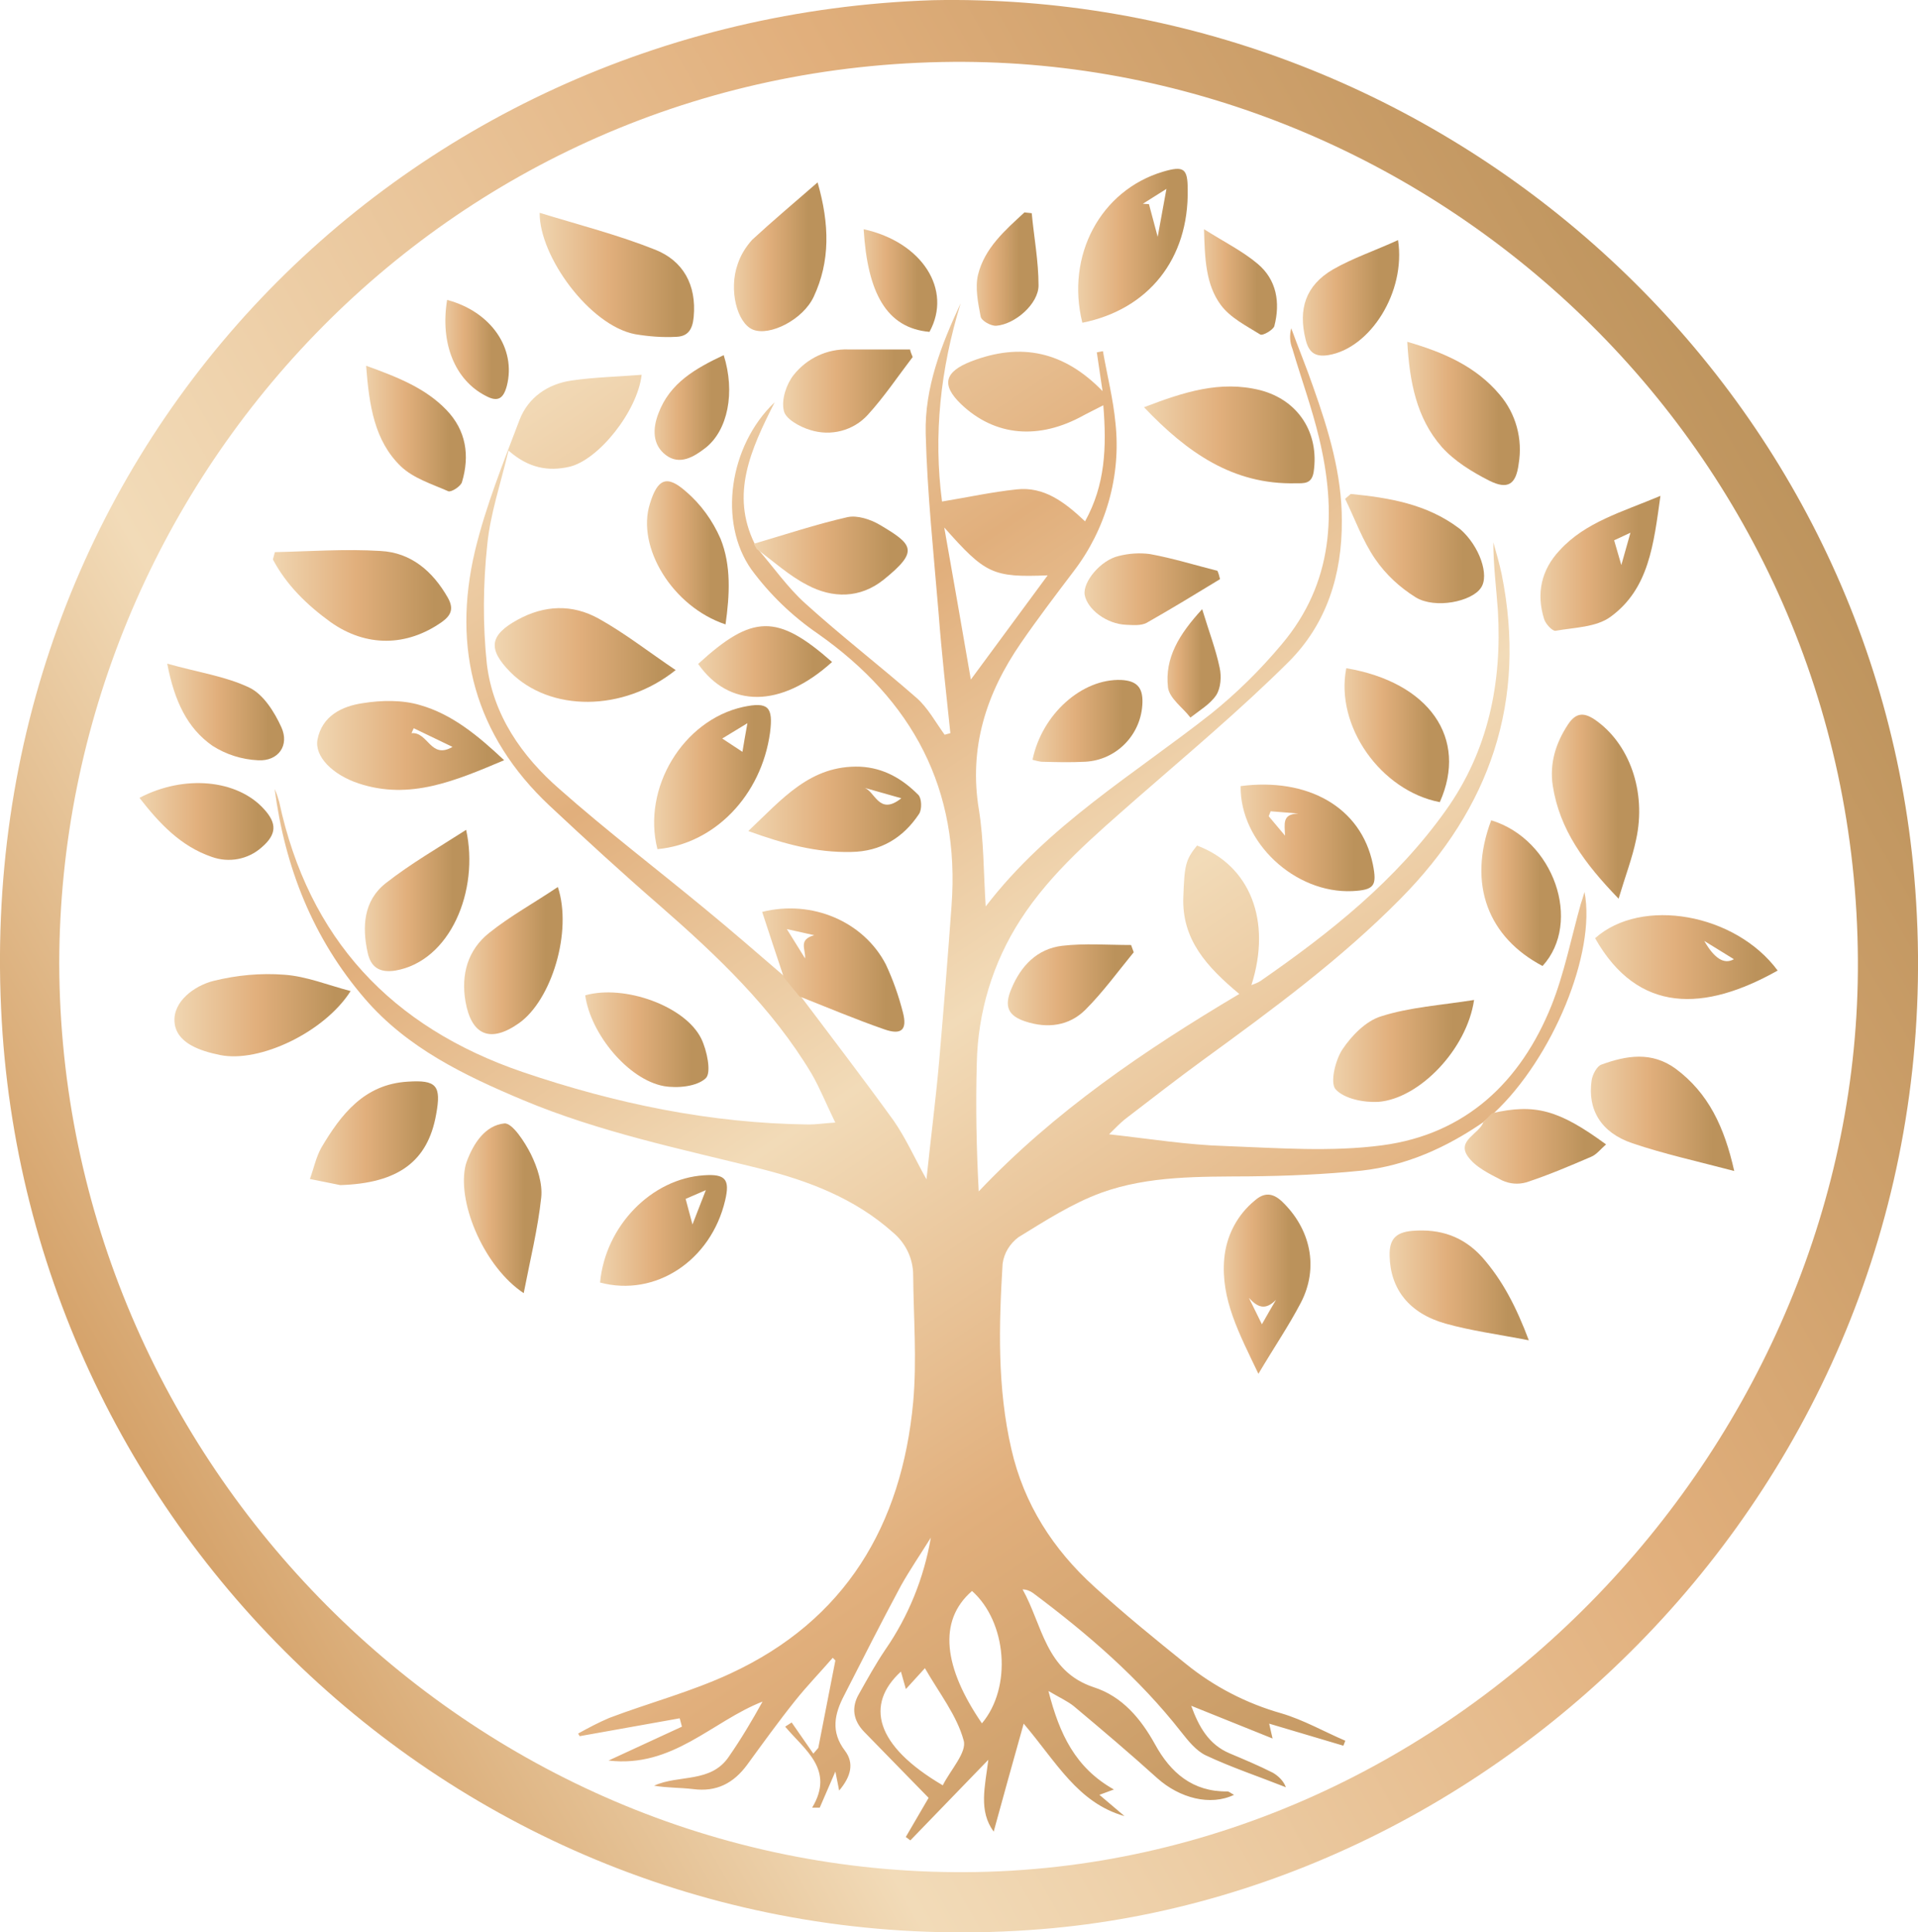 <?xml version="1.0" encoding="UTF-8"?>
<svg id="Layer_2" xmlns="http://www.w3.org/2000/svg" xmlns:xlink="http://www.w3.org/1999/xlink" viewBox="0 0 197.5 198.96">
  <defs>
    <style>
      .cls-1 {
        fill: url(#linear-gradient-15);
      }

      .cls-2 {
        fill: url(#linear-gradient-13);
      }

      .cls-3 {
        fill: url(#linear-gradient-28);
      }

      .cls-4 {
        fill: url(#linear-gradient-42);
      }

      .cls-5 {
        fill: url(#linear-gradient-46);
      }

      .cls-6 {
        fill: url(#linear-gradient-2);
      }

      .cls-7 {
        fill: url(#linear-gradient-43);
      }

      .cls-8 {
        fill: url(#linear-gradient-25);
      }

      .cls-9 {
        fill: url(#linear-gradient-10);
      }

      .cls-10 {
        fill: url(#linear-gradient-12);
      }

      .cls-11 {
        fill: url(#linear-gradient-40);
      }

      .cls-12 {
        fill: url(#linear-gradient-27);
      }

      .cls-13 {
        fill: url(#linear-gradient-37);
      }

      .cls-14 {
        fill: url(#linear-gradient-39);
      }

      .cls-15 {
        fill: url(#linear-gradient-47);
      }

      .cls-16 {
        fill: url(#linear-gradient-26);
      }

      .cls-17 {
        fill: url(#linear-gradient-4);
      }

      .cls-18 {
        fill: url(#linear-gradient-35);
      }

      .cls-19 {
        fill: url(#linear-gradient-30);
      }

      .cls-20 {
        fill: url(#linear-gradient-44);
      }

      .cls-21 {
        fill: url(#linear-gradient-49);
      }

      .cls-22 {
        fill: url(#linear-gradient-3);
      }

      .cls-23 {
        fill: url(#linear-gradient-34);
      }

      .cls-24 {
        fill: url(#linear-gradient-5);
      }

      .cls-25 {
        fill: url(#linear-gradient-38);
      }

      .cls-26 {
        fill: url(#linear-gradient-22);
      }

      .cls-27 {
        fill: url(#linear-gradient-24);
      }

      .cls-28 {
        fill: url(#linear-gradient-33);
      }

      .cls-29 {
        fill: url(#linear-gradient-8);
      }

      .cls-30 {
        fill: url(#linear-gradient-14);
      }

      .cls-31 {
        fill: url(#linear-gradient-29);
      }

      .cls-32 {
        fill: url(#linear-gradient-20);
      }

      .cls-33 {
        fill: url(#linear-gradient-17);
      }

      .cls-34 {
        fill: url(#linear-gradient-7);
      }

      .cls-35 {
        fill: url(#linear-gradient-9);
      }

      .cls-36 {
        fill: url(#linear-gradient-11);
      }

      .cls-37 {
        fill: url(#linear-gradient-19);
      }

      .cls-38 {
        fill: url(#linear-gradient-6);
      }

      .cls-39 {
        fill: url(#linear-gradient-36);
      }

      .cls-40 {
        fill: url(#linear-gradient-21);
      }

      .cls-41 {
        fill: url(#linear-gradient-45);
      }

      .cls-42 {
        fill: url(#linear-gradient-48);
      }

      .cls-43 {
        fill: url(#linear-gradient-32);
      }

      .cls-44 {
        fill: url(#linear-gradient-41);
      }

      .cls-45 {
        fill: url(#linear-gradient-16);
      }

      .cls-46 {
        fill: url(#linear-gradient);
      }

      .cls-47 {
        fill: url(#linear-gradient-23);
      }

      .cls-48 {
        fill: url(#linear-gradient-31);
      }

      .cls-49 {
        fill: url(#linear-gradient-18);
      }
    </style>
    <linearGradient id="linear-gradient" x1="889.91" y1="115.85" x2="1394.76" y2="403.85" gradientTransform="translate(-355.03 204.67) scale(.39 -.39)" gradientUnits="userSpaceOnUse">
      <stop offset=".02" stop-color="#c98b4a"/>
      <stop offset=".31" stop-color="#f2dbb8"/>
      <stop offset=".69" stop-color="#e1af7c"/>
      <stop offset="1" stop-color="#bb925b"/>
    </linearGradient>
    <linearGradient id="linear-gradient-2" x1="1043.24" y1="425.69" x2="1300.74" y2="41.13" gradientTransform="translate(-355.03 204.67) scale(.39 -.39)" gradientUnits="userSpaceOnUse">
      <stop offset="0" stop-color="#f3ddbb"/>
      <stop offset=".23" stop-color="#e1af7c"/>
      <stop offset=".45" stop-color="#f2dbb8"/>
      <stop offset=".69" stop-color="#e1af7c"/>
      <stop offset="1" stop-color="#bb925b"/>
    </linearGradient>
    <linearGradient id="linear-gradient-3" x1="1048.34" y1="450.3" x2="1088.95" y2="450.3" gradientTransform="translate(-355.03 204.67) scale(.39 -.39)" gradientUnits="userSpaceOnUse">
      <stop offset="0" stop-color="#f3ddbb"/>
      <stop offset=".56" stop-color="#e1af7c"/>
      <stop offset="1" stop-color="#bb925b"/>
    </linearGradient>
    <linearGradient id="linear-gradient-4" x1="1036.56" y1="350.39" x2="1084.14" y2="350.39" xlink:href="#linear-gradient-3"/>
    <linearGradient id="linear-gradient-5" x1="989.86" y1="326.61" x2="1039.04" y2="326.61" xlink:href="#linear-gradient-3"/>
    <linearGradient id="linear-gradient-6" x1="978.07" y1="366.05" x2="1024.92" y2="366.05" xlink:href="#linear-gradient-3"/>
    <linearGradient id="linear-gradient-7" x1="1207.24" y1="408.25" x2="1252.09" y2="408.25" xlink:href="#linear-gradient-3"/>
    <linearGradient id="linear-gradient-8" x1="1314.5" y1="310.52" x2="1337.46" y2="310.52" xlink:href="#linear-gradient-3"/>
    <linearGradient id="linear-gradient-9" x1="952.32" y1="255.7" x2="998.64" y2="255.7" xlink:href="#linear-gradient-3"/>
    <linearGradient id="linear-gradient-10" x1="1106.84" y1="267.52" x2="1144.19" y2="267.52" xlink:href="#linear-gradient-3"/>
    <linearGradient id="linear-gradient-11" x1="1324.75" y1="229.77" x2="1362.44" y2="229.77" xlink:href="#linear-gradient-3"/>
    <linearGradient id="linear-gradient-12" x1="1325.84" y1="270.96" x2="1373.84" y2="270.96" xlink:href="#linear-gradient-3"/>
    <linearGradient id="linear-gradient-13" x1="1189.95" y1="457.95" x2="1218.85" y2="457.95" xlink:href="#linear-gradient-3"/>
    <linearGradient id="linear-gradient-14" x1="1078.47" y1="318.28" x2="1109.19" y2="318.28" xlink:href="#linear-gradient-3"/>
    <linearGradient id="linear-gradient-15" x1="1228.2" y1="184.99" x2="1250.95" y2="184.99" xlink:href="#linear-gradient-3"/>
    <linearGradient id="linear-gradient-16" x1="1103.24" y1="309.83" x2="1148.61" y2="309.83" xlink:href="#linear-gradient-3"/>
    <linearGradient id="linear-gradient-17" x1="1276.48" y1="413.89" x2="1306.03" y2="413.89" xlink:href="#linear-gradient-3"/>
    <linearGradient id="linear-gradient-18" x1="1311.34" y1="374.48" x2="1343.01" y2="374.48" xlink:href="#linear-gradient-3"/>
    <linearGradient id="linear-gradient-19" x1="1256.89" y1="246.32" x2="1293.99" y2="246.32" xlink:href="#linear-gradient-3"/>
    <linearGradient id="linear-gradient-20" x1="1260.1" y1="378.36" x2="1296.63" y2="378.36" xlink:href="#linear-gradient-3"/>
    <linearGradient id="linear-gradient-21" x1="1002.37" y1="285.85" x2="1029.9" y2="285.85" xlink:href="#linear-gradient-3"/>
    <linearGradient id="linear-gradient-22" x1="1028.43" y1="270.08" x2="1054.38" y2="270.08" xlink:href="#linear-gradient-3"/>
    <linearGradient id="linear-gradient-23" x1="1271.84" y1="184.68" x2="1308.44" y2="184.68" xlink:href="#linear-gradient-3"/>
    <linearGradient id="linear-gradient-24" x1="1232.64" y1="302.32" x2="1267.88" y2="302.32" xlink:href="#linear-gradient-3"/>
    <linearGradient id="linear-gradient-25" x1="1028.44" y1="204.93" x2="1048.77" y2="204.93" xlink:href="#linear-gradient-3"/>
    <linearGradient id="linear-gradient-26" x1="1099.5" y1="455.08" x2="1123.81" y2="455.08" xlink:href="#linear-gradient-3"/>
    <linearGradient id="linear-gradient-27" x1="987.9" y1="224.67" x2="1021.64" y2="224.67" xlink:href="#linear-gradient-3"/>
    <linearGradient id="linear-gradient-28" x1="1259.95" y1="329.33" x2="1287.47" y2="329.33" xlink:href="#linear-gradient-3"/>
    <linearGradient id="linear-gradient-29" x1="1064.24" y1="199.13" x2="1097.62" y2="199.13" xlink:href="#linear-gradient-3"/>
    <linearGradient id="linear-gradient-30" x1="1104.69" y1="376.53" x2="1145.21" y2="376.53" xlink:href="#linear-gradient-3"/>
    <linearGradient id="linear-gradient-31" x1="1060.38" y1="249.24" x2="1092.77" y2="249.24" xlink:href="#linear-gradient-3"/>
    <linearGradient id="linear-gradient-32" x1="1295.95" y1="287.78" x2="1316.89" y2="287.78" xlink:href="#linear-gradient-3"/>
    <linearGradient id="linear-gradient-33" x1="1112.23" y1="419.79" x2="1146.42" y2="419.79" xlink:href="#linear-gradient-3"/>
    <linearGradient id="linear-gradient-34" x1="1076.58" y1="377.23" x2="1098.1" y2="377.23" xlink:href="#linear-gradient-3"/>
    <linearGradient id="linear-gradient-35" x1="1002.74" y1="409.91" x2="1028.97" y2="409.91" xlink:href="#linear-gradient-3"/>
    <linearGradient id="linear-gradient-36" x1="1291.64" y1="221.21" x2="1328.74" y2="221.21" xlink:href="#linear-gradient-3"/>
    <linearGradient id="linear-gradient-37" x1="943.14" y1="306.63" x2="978.36" y2="306.63" xlink:href="#linear-gradient-3"/>
    <linearGradient id="linear-gradient-38" x1="1249.01" y1="444.26" x2="1274.34" y2="444.26" xlink:href="#linear-gradient-3"/>
    <linearGradient id="linear-gradient-39" x1="1171.39" y1="263.67" x2="1204.51" y2="263.67" xlink:href="#linear-gradient-3"/>
    <linearGradient id="linear-gradient-40" x1="950.44" y1="335.42" x2="981.17" y2="335.42" xlink:href="#linear-gradient-3"/>
    <linearGradient id="linear-gradient-41" x1="1191.65" y1="367.68" x2="1227.29" y2="367.68" xlink:href="#linear-gradient-3"/>
    <linearGradient id="linear-gradient-42" x1="1090" y1="348.65" x2="1125.16" y2="348.65" xlink:href="#linear-gradient-3"/>
    <linearGradient id="linear-gradient-43" x1="1177.89" y1="333.03" x2="1206.8" y2="333.03" xlink:href="#linear-gradient-3"/>
    <linearGradient id="linear-gradient-44" x1="1078.41" y1="415.46" x2="1098.17" y2="415.46" xlink:href="#linear-gradient-3"/>
    <linearGradient id="linear-gradient-45" x1="1163.29" y1="451.83" x2="1179.52" y2="451.83" xlink:href="#linear-gradient-3"/>
    <linearGradient id="linear-gradient-46" x1="1133.5" y1="448.83" x2="1152.83" y2="448.83" xlink:href="#linear-gradient-3"/>
    <linearGradient id="linear-gradient-47" x1="1223.08" y1="448.45" x2="1242.29" y2="448.45" xlink:href="#linear-gradient-3"/>
    <linearGradient id="linear-gradient-48" x1="1023.54" y1="430.7" x2="1040.19" y2="430.7" xlink:href="#linear-gradient-3"/>
    <linearGradient id="linear-gradient-49" x1="1213.54" y1="348.18" x2="1227.46" y2="348.18" xlink:href="#linear-gradient-3"/>
  </defs>
  <g id="Layer_1-2" data-name="Layer_1">
    <g>
      <path class="cls-46" d="M96.02.02c51.38-1.06,96.54,38.07,101.09,90.2,5.09,58.4-39.87,104.38-89.88,108.41C50.63,203.21,3.35,159.82.18,105.14-3.19,47.33,40.64,1.86,96.02.02ZM6.1,99.19c.12,51.35,42.3,93.84,93.33,93.57,50.91-.27,92.16-44.65,91.88-93.92-.27-52.72-43.94-92.82-93.17-92.47C45.65,6.76,6.17,49.8,6.1,99.19Z"/>
      <path class="cls-6" d="M152.77,115.52c-3.8,2.62-7.95,4.5-12.57,5.01-3.84.39-7.68.55-11.51.59-5.17.04-10.38-.08-15.27,1.68-3.02,1.1-5.8,2.9-8.54,4.58-.9.67-1.49,1.64-1.64,2.74-.39,6.38-.55,12.77.9,19.07,1.29,5.68,4.31,10.34,8.54,14.18,3.05,2.78,6.23,5.37,9.44,7.95,2.9,2.35,6.23,4.07,9.83,5.09,2.27.67,4.39,1.88,6.58,2.82l-.2.51-7.64-2.27c.16.67.23,1.06.35,1.53l-8.38-3.37c.78,2.15,1.8,3.99,3.96,4.9,1.49.63,2.98,1.25,4.46,2,.59.35,1.1.86,1.33,1.49-2.78-1.1-5.6-2.04-8.26-3.29-.98-.47-1.8-1.49-2.51-2.39-4.35-5.56-9.63-10.1-15.24-14.3-.31-.23-.7-.39-1.1-.39,2.04,3.64,2.35,8.42,7.32,10.07,2.94.94,4.86,3.25,6.31,5.87,1.61,2.94,3.88,4.9,7.44,4.86.2,0,.39.2.7.35-2.43,1.17-5.6.35-7.91-1.72-2.82-2.55-5.68-4.97-8.58-7.4-.63-.51-1.41-.86-2.62-1.57,1.14,4.46,2.78,7.91,6.74,10.14l-1.49.55,2.58,2.19c-4.82-1.37-7.01-5.56-10.38-9.52-1.14,4.03-2.11,7.56-3.09,11.12-1.57-2.15-.9-4.58-.55-7.4l-8.03,8.3-.47-.35,2.35-4.03c-2.31-2.35-4.46-4.58-6.62-6.78-1.14-1.17-1.37-2.51-.55-3.92.86-1.53,1.72-3.09,2.7-4.54,2.39-3.45,3.99-7.4,4.7-11.55-1.02,1.64-2.15,3.29-3.09,4.97-2,3.72-3.92,7.52-5.84,11.28-.98,1.88-1.41,3.72.08,5.68.98,1.29.63,2.66-.59,4.11-.16-.78-.27-1.33-.39-1.96l-1.61,3.72h-.78c2.35-3.92-.78-5.95-2.78-8.34l.67-.43,2.23,3.21.51-.59c.59-3.02,1.17-5.99,1.76-9.01l-.27-.27c-1.29,1.49-2.66,2.9-3.88,4.43-1.72,2.15-3.33,4.39-4.93,6.58-1.41,1.92-3.17,2.82-5.56,2.51-1.33-.16-2.66-.12-4.03-.35,2.55-1.17,5.87-.23,7.72-3.02,1.25-1.8,2.39-3.72,3.45-5.64-5.21,2.04-9.24,6.85-15.86,6.07l7.56-3.49c-.08-.27-.16-.59-.23-.86l-10.3,1.84-.16-.27c1.06-.59,2.11-1.14,3.21-1.61,4.15-1.57,8.46-2.7,12.49-4.58,11.83-5.48,17.62-15.27,18.8-27.92.39-4.31.04-8.73,0-13.08,0-1.72-.78-3.33-2.11-4.43-3.92-3.49-8.66-5.29-13.63-6.54-8.22-2.04-16.53-3.76-24.4-7.05-6.07-2.55-11.95-5.37-16.33-10.46-5.33-6.19-8.22-13.51-9.28-21.58.2.43.35.9.47,1.33,3.02,14.1,11.55,23.19,25.07,27.81,9.56,3.25,19.35,5.29,29.49,5.4.74,0,1.49-.12,2.7-.2-.94-1.92-1.57-3.52-2.43-5.01-4.07-6.81-9.75-12.18-15.67-17.35-3.84-3.33-7.6-6.78-11.32-10.26-7.68-7.21-10.07-16.14-7.68-26.24,1.1-4.58,2.9-9.05,4.58-13.47.9-2.35,2.94-3.72,5.37-4.07,2.39-.35,4.78-.39,7.21-.59-.43,3.76-4.46,8.81-7.48,9.48-2.11.47-4.15.16-6.23-1.68-.82,3.45-1.88,6.54-2.19,9.71-.43,4.07-.47,8.19-.04,12.26.63,5.25,3.6,9.52,7.52,12.92,4.78,4.23,9.87,8.11,14.8,12.18,2.82,2.31,5.56,4.7,8.34,7.09.55.67,1.1,1.33,1.64,2,3.21,4.27,6.46,8.5,9.6,12.85,1.25,1.8,2.15,3.84,3.37,6.03.43-4.15.94-8.07,1.29-11.98.47-5.4.9-10.77,1.29-16.18.9-12.02-3.99-21.15-13.79-28.04-2.62-1.8-4.93-4.03-6.81-6.58-3.45-4.86-2.31-12.77,2.39-17.23-2.51,4.93-4.54,9.48-2.08,14.53l.31.55c1.64,1.88,3.09,3.99,4.93,5.64,3.72,3.37,7.68,6.42,11.44,9.71,1.17,1.02,1.96,2.51,2.9,3.8l.59-.16c-.43-4.11-.9-8.22-1.21-12.34-.51-6.15-1.17-12.34-1.33-18.49-.12-4.74,1.61-9.16,3.6-13.43-2.08,6.74-2.82,13.55-1.92,20.41,2.62-.43,5.13-.98,7.68-1.25,2.82-.31,4.93,1.29,7.05,3.29,2.08-3.76,2.23-7.6,1.88-11.95-.82.43-1.41.7-2,1.02-4.62,2.58-9.16,2.19-12.65-1.14-2.08-2-1.68-3.33,1.02-4.39,5.17-2,9.6-1.02,13.55,3.05l-.59-3.99.63-.12c.43,2.47,1.06,4.93,1.29,7.4.59,5.44-.98,10.93-4.31,15.27-1.84,2.43-3.72,4.9-5.44,7.4-3.56,5.17-5.37,10.77-4.31,17.15.51,3.17.47,6.42.7,9.95,6.42-8.38,15.27-13.59,23.23-19.86,2.62-2.11,5.05-4.5,7.25-7.13,5.33-6.31,5.68-13.63,3.84-21.27-.74-3.09-1.84-6.11-2.74-9.16-.27-.67-.31-1.41-.12-2.11.74,2.04,1.57,4.03,2.27,6.07,1.57,4.43,2.94,8.93,2.94,13.71.04,5.6-1.57,10.69-5.52,14.61-4.93,4.9-10.3,9.4-15.55,13.98-4.35,3.84-8.81,7.56-12.02,12.53-2.86,4.43-4.39,9.52-4.5,14.77-.12,4.35-.04,8.69.2,13.2,7.79-8.22,17-14.49,26.83-20.33-3.33-2.78-5.95-5.6-5.76-10.03.12-3.17.2-3.76,1.41-5.25,5.44,2.04,7.72,7.72,5.6,14.37.31-.12.63-.23.94-.43,7.17-4.97,13.94-10.34,19.07-17.55,4.39-6.15,5.8-13.16,5.37-20.56-.16-2.31-.47-4.66-.47-7.05.31,1.1.63,2.19.86,3.29,2.62,13.04-1.17,24.05-10.42,33.41-6.19,6.27-13.24,11.44-20.29,16.57-2.74,2-5.4,4.07-8.11,6.15-.47.39-.9.82-1.61,1.53,4.23.47,8.11,1.1,11.98,1.21,5.4.2,10.89.63,16.18-.08,8.54-1.14,14.22-6.5,17.39-14.37,1.33-3.33,2.04-6.97,3.02-10.46.12-.35.23-.7.39-1.25,1.21,6.27-3.29,17.12-9.32,22.76l-1.06.9ZM97.23,54.3c.94,5.25,1.84,10.5,2.74,15.67,2.66-3.6,5.29-7.17,7.91-10.73-5.68.23-6.42-.16-10.65-4.93ZM92.77,172.11c-3.68,3.37-2.7,7.6,4.31,11.71.78-1.57,2.51-3.41,2.15-4.62-.7-2.58-2.51-4.86-3.99-7.44l-1.96,2.15-.51-1.8ZM101.11,177.44c3.13-3.72,2.55-10.46-1.02-13.63-3.56,3.09-2.9,7.91,1.02,13.63Z"/>
      <path class="cls-22" d="M55.56,21.91c4.07,1.25,8.07,2.27,11.91,3.8,2.86,1.14,4.27,3.6,3.96,6.93-.12,1.29-.59,2-1.8,2.04-1.41.08-2.86-.04-4.23-.27-4.7-.9-9.87-8.03-9.83-12.49Z"/>
      <path class="cls-17" d="M69.58,68.99c-5.44,4.35-12.96,4.31-17.04.2-2.35-2.39-2.11-3.8.74-5.37,2.78-1.53,5.64-1.64,8.38-.12,2.74,1.53,5.17,3.45,7.91,5.29Z"/>
      <path class="cls-24" d="M51.92,78.27c-5.01,2.11-9.71,4.15-15,2.39-2.7-.9-4.54-2.78-4.23-4.5.47-2.47,2.55-3.45,4.66-3.76,1.92-.31,4.07-.35,5.91.2,3.29.94,5.95,3.13,8.66,5.68ZM46.59,76.9l-3.99-1.92-.23.51c1.72-.16,1.96,2.74,4.23,1.41h0Z"/>
      <path class="cls-38" d="M28.3,56.85c3.6-.08,7.25-.35,10.89-.12,3.13.16,5.37,2.08,6.93,4.82.59,1.06.39,1.76-.59,2.47-3.64,2.58-7.83,2.62-11.48.04-2.43-1.76-4.54-3.8-5.95-6.46l.2-.74Z"/>
      <path class="cls-34" d="M117.8,41.93c4.11-1.57,7.83-2.78,11.95-1.76,3.96,1.02,6.11,4.43,5.52,8.42-.2,1.25-.98,1.17-1.84,1.17-6.46.16-11.2-3.17-15.63-7.83Z"/>
      <path class="cls-29" d="M166.67,92.53c-3.52-3.64-6.07-7.09-6.78-11.63-.35-2.31.31-4.39,1.57-6.31.78-1.17,1.57-1.29,2.74-.51,3.56,2.43,5.37,7.4,4.27,12.38-.39,1.88-1.1,3.72-1.8,6.07Z"/>
      <path class="cls-35" d="M36.1,102.05c-2.7,4.23-9.36,7.4-13.43,6.58-2.11-.43-4.54-1.25-4.7-3.41-.16-2.08,2-3.72,4.03-4.23,2.39-.59,4.86-.82,7.28-.63,2.27.16,4.46,1.06,6.81,1.68Z"/>
      <path class="cls-9" d="M82.35,102.63c-.55-.67-1.1-1.33-1.64-2-.74-2.23-1.49-4.46-2.23-6.74,5.17-1.29,10.46,1.02,12.73,5.4.74,1.57,1.33,3.25,1.76,4.93.47,1.8-.12,2.39-1.92,1.76-2.94-1.02-5.8-2.23-8.69-3.37ZM82.9,98.68c.08-.94-.74-1.92.94-2.39l-2.82-.63,1.88,3.02Z"/>
      <path class="cls-36" d="M178.58,120.57c-3.88-1.02-7.25-1.76-10.5-2.86s-4.62-3.49-4.19-6.46c.08-.59.55-1.49,1.02-1.64,2.58-.94,5.17-1.37,7.64.43,3.37,2.51,5.01,5.99,6.03,10.54Z"/>
      <path class="cls-10" d="M164.25,96.6c4.78-4.27,14.45-2.55,18.8,3.33-7.52,4.23-14.37,4.5-18.8-3.33ZM175.49,96.88q1.57,2.74,3.05,1.88l-3.05-1.88Z"/>
      <path class="cls-2" d="M111.45,33.23c-1.72-6.93,1.88-13.63,8.3-15.55,2.15-.63,2.55-.35,2.55,1.84.12,7.13-4.03,12.34-10.85,13.71ZM119.21,24.38c.31-1.72.55-3.05.9-4.93l-2.43,1.53.63.04.9,3.37Z"/>
      <path class="cls-30" d="M67.7,87.44c-1.61-6.27,2.62-13.28,8.81-14.65,2.58-.55,3.13-.04,2.78,2.66-.9,6.46-5.72,11.44-11.59,11.98ZM76.95,74.47l-2.58,1.57,2.08,1.37c.16-.94.27-1.64.51-2.94h0Z"/>
      <path class="cls-1" d="M129.58,141.45c-2-4.19-3.88-7.68-3.52-11.83.2-2.35,1.33-4.54,3.17-6.03.94-.82,1.8-.78,2.74.08,2.98,2.82,3.88,6.85,1.96,10.5-1.21,2.31-2.7,4.5-4.35,7.28ZM128.61,133.65l1.33,2.7c.63-1.1,1.02-1.8,1.45-2.51-1.1,1.1-1.88.78-2.78-.2Z"/>
      <path class="cls-45" d="M77.06,85.56c3.49-3.29,6.38-6.81,11.51-6.62,2.43.12,4.35,1.25,5.99,2.9.35.35.39,1.49.08,1.96-1.64,2.47-3.96,3.88-7.01,3.92-3.56.08-6.89-.82-10.57-2.15ZM92.81,82.19l-3.88-1.1c1.17.27,1.53,2.98,3.88,1.1h0Z"/>
      <path class="cls-33" d="M144.9,35.19c3.8,1.1,7.09,2.55,9.52,5.44,1.68,1.96,2.39,4.58,1.96,7.13-.27,2.11-1.1,2.7-3.05,1.72-1.76-.9-3.56-2-4.86-3.45-2.62-2.98-3.33-6.74-3.56-10.85Z"/>
      <path class="cls-49" d="M170.98,51.05c-.7,4.97-1.17,9.56-5.13,12.45-1.49,1.1-3.76,1.1-5.68,1.45-.31.04-1.02-.7-1.17-1.21-.82-2.62-.31-5.05,1.61-7.09,2.66-2.9,6.38-3.92,10.38-5.6ZM166.95,58.18c.35-1.25.59-2.11.94-3.33l-1.68.78.74,2.55Z"/>
      <path class="cls-37" d="M151.79,102.95c-.74,5.09-5.64,10.18-9.87,10.5-1.49.08-3.49-.31-4.39-1.29-.59-.67-.04-2.98.7-4.11.94-1.41,2.43-2.94,3.99-3.41,2.94-.94,6.15-1.14,9.56-1.68Z"/>
      <path class="cls-32" d="M139.1,50.86c3.92.39,7.79,1.02,11.12,3.52l.16.12c1.96,1.72,3.02,4.74,2.11,6.03-.94,1.41-4.7,2.19-6.7.98-1.64-1.02-3.09-2.35-4.19-3.96-1.29-1.88-2.08-4.11-3.09-6.19l.59-.51Z"/>
      <path class="cls-40" d="M48,85.44c1.37,6.27-1.64,13.51-7.28,14.49-1.68.27-2.55-.39-2.86-1.84-.59-2.66-.43-5.37,1.88-7.17,2.55-2,5.4-3.64,8.26-5.48Z"/>
      <path class="cls-26" d="M57.44,91.32c1.53,4.62-.67,11.67-3.99,14.02-2.94,2.08-4.9,1.29-5.52-2.23-.47-2.78.23-5.29,2.43-7.05s4.58-3.05,7.09-4.74Z"/>
      <path class="cls-47" d="M157.43,138c-3.25-.63-5.95-.98-8.58-1.72-3.76-1.06-5.68-3.56-5.76-6.97-.04-1.68.59-2.43,2.35-2.58,2.9-.23,5.25.59,7.17,2.7,2.11,2.39,3.52,5.13,4.82,8.58Z"/>
      <path class="cls-27" d="M127.74,80.94c6.85-.9,12.42,2.11,13.63,8.07.43,2.19.16,2.62-2.11,2.74-5.91.27-11.59-5.01-11.51-10.81ZM133.66,83.76l-2.82-.23-.2.51,1.68,2c-.04-1.21-.31-2.23,1.33-2.27h0Z"/>
      <path class="cls-8" d="M53.92,133.14c-3.96-2.62-6.78-9.05-6.03-12.92.04-.2.08-.39.16-.59.7-1.92,1.92-3.76,3.88-3.96.82-.08,2.11,1.92,2.74,3.17.67,1.37,1.21,3.02,1.06,4.46-.35,3.25-1.14,6.42-1.8,9.83Z"/>
      <path class="cls-16" d="M84.19,18.78c1.25,4.35,1.29,8.15-.39,11.75-1.1,2.39-4.54,4.11-6.27,3.41-1.64-.67-2.51-4.11-1.57-6.74.31-.94.82-1.76,1.49-2.51,2.08-1.92,4.27-3.76,6.74-5.91Z"/>
      <path class="cls-12" d="M35.04,122.02l-3.13-.63c.39-1.06.63-2.23,1.17-3.21,2.04-3.45,4.43-6.54,8.89-6.81,2.98-.2,3.49.39,2.94,3.37-.86,4.86-3.92,7.09-9.87,7.28Z"/>
      <path class="cls-3" d="M138.63,68.8c8.54,1.45,12.57,7.21,9.63,13.79-6.07-1.17-10.81-7.83-9.63-13.79Z"/>
      <path class="cls-31" d="M61.79,132.05c.55-5.87,5.33-10.69,10.69-11.04,2.23-.16,2.7.43,2.19,2.58-1.45,6.19-7.17,9.99-12.89,8.46ZM71.31,126.06l1.37-3.52-2.08.9.7,2.62Z"/>
      <path class="cls-19" d="M77.93,56.54l-.31-.55c3.21-.94,6.38-2,9.63-2.74,1.02-.23,2.39.23,3.33.78,3.45,2.04,4.07,2.7.43,5.64-2.43,1.96-5.29,1.96-7.91.55-1.84-.94-3.45-2.43-5.17-3.68Z"/>
      <path class="cls-48" d="M60.26,102.48c4.03-1.14,10.3,1.1,11.95,4.46.59,1.21,1.06,3.49.47,4.07-.9.86-2.9,1.06-4.31.82-3.68-.67-7.56-5.37-8.11-9.36Z"/>
      <path class="cls-43" d="M153.55,84.46c6.46,1.96,9.4,10.5,5.29,15-5.52-2.9-7.79-8.34-5.29-15Z"/>
      <path class="cls-28" d="M93.98,36.76c-1.53,2-2.94,4.11-4.62,5.95-1.49,1.64-3.8,2.23-5.91,1.57-1.06-.31-2.58-1.14-2.74-2-.27-1.14.27-2.74,1.02-3.68,1.37-1.72,3.45-2.7,5.64-2.62h6.34c.04.23.16.51.27.78Z"/>
      <path class="cls-23" d="M74.71,64.29c-5.44-1.8-9.2-7.95-7.79-12.42.78-2.55,1.72-3.02,3.68-1.29,1.57,1.33,2.78,3.02,3.6,4.9,1.1,2.74.94,5.76.51,8.81Z"/>
      <path class="cls-18" d="M37.7,37.66c3.37,1.21,6.15,2.35,8.26,4.54,2.04,2.11,2.43,4.7,1.61,7.44-.12.43-1.1,1.06-1.41.94-1.68-.74-3.6-1.33-4.9-2.58-2.7-2.62-3.25-6.23-3.56-10.34Z"/>
      <path class="cls-39" d="M152.77,115.52l.86-.9c4.43-1.02,6.89-.35,11.75,3.21-.55.47-.98,1.06-1.57,1.29-2.19.94-4.39,1.88-6.66,2.62-.82.23-1.68.16-2.47-.2-1.29-.67-2.78-1.37-3.56-2.51-1.1-1.64,1.21-2.27,1.64-3.52Z"/>
      <path class="cls-13" d="M14.36,82.15c4.62-2.43,10.07-1.88,12.81,1.14,1.37,1.49,1.33,2.62-.23,3.96-1.41,1.25-3.37,1.61-5.13.98-3.21-1.1-5.4-3.45-7.44-6.07Z"/>
      <path class="cls-25" d="M143.96,24.73c.82,5.33-2.86,11.12-7.17,11.83-1.41.23-2.04-.31-2.35-1.61-.78-3.13,0-5.56,2.82-7.21,2.04-1.17,4.39-1.96,6.7-3.02Z"/>
      <path class="cls-14" d="M116.74,98.05c-1.64,2-3.17,4.11-4.97,5.91-1.68,1.68-3.92,1.96-6.19,1.21-1.8-.59-2.19-1.57-1.45-3.33.98-2.39,2.66-4.15,5.25-4.46,2.31-.27,4.7-.08,7.09-.08l.27.74Z"/>
      <path class="cls-11" d="M17.22,68.33c3.17.9,5.99,1.29,8.46,2.47,1.45.7,2.58,2.51,3.29,4.07.86,1.88-.31,3.52-2.39,3.41-1.68-.08-3.29-.59-4.7-1.49-2.58-1.8-3.92-4.58-4.66-8.46Z"/>
      <path class="cls-44" d="M125.63,59.63c-2.51,1.53-5.01,3.05-7.56,4.5-.59.31-1.41.23-2.11.2-2-.08-3.99-1.57-4.27-3.09-.2-1.33,1.64-3.56,3.49-3.99,1.06-.27,2.15-.35,3.25-.2,2.35.43,4.62,1.14,6.93,1.72.12.27.2.55.27.86Z"/>
      <path class="cls-4" d="M71.89,68.36c5.6-5.13,8.15-5.17,13.79-.2-5.29,4.78-10.61,4.74-13.79.2Z"/>
      <path class="cls-7" d="M106.32,78.23c.98-4.74,5.13-8.38,9.13-8.22,1.57.08,2.23.74,2.19,2.31-.08,3.29-2.66,5.95-5.91,6.11-1.49.08-2.98.04-4.5,0-.31-.04-.63-.12-.9-.2Z"/>
      <path class="cls-20" d="M74.52,36.56c1.21,3.84.43,7.75-1.88,9.56-1.21.94-2.66,1.8-4.07.74s-1.37-2.74-.78-4.27c1.17-3.17,3.84-4.66,6.74-6.03Z"/>
      <path class="cls-41" d="M106.24,21.95c.23,2.47.7,4.93.7,7.44,0,1.88-2.39,3.99-4.35,4.15-.55.04-1.53-.51-1.61-.94-.27-1.41-.59-2.98-.27-4.31.67-2.74,2.78-4.58,4.78-6.42l.74.08Z"/>
      <path class="cls-5" d="M88.93,23.6c6.03,1.33,9.16,6.23,6.78,10.57-4.46-.39-6.38-4.07-6.78-10.57Z"/>
      <path class="cls-15" d="M123.98,23.6c2.11,1.33,3.99,2.27,5.52,3.56,1.96,1.64,2.35,3.99,1.72,6.42-.12.39-1.21,1.02-1.45.86-1.45-.9-3.09-1.72-4.07-3.05-1.53-2.08-1.64-4.7-1.72-7.79Z"/>
      <path class="cls-42" d="M46.04,30.88c4.54,1.21,7.13,5.01,6.15,8.85-.35,1.29-.9,1.72-2.19,1.02-3.13-1.61-4.7-5.37-3.96-9.87Z"/>
      <path class="cls-21" d="M123.79,62.72c.7,2.31,1.41,4.15,1.8,6.03.2.9.12,2.08-.35,2.82-.63.94-1.72,1.57-2.66,2.31-.78-1.02-2.15-1.96-2.31-3.09-.35-3.05,1.14-5.48,3.52-8.07Z"/>
    </g>
  </g>
</svg>